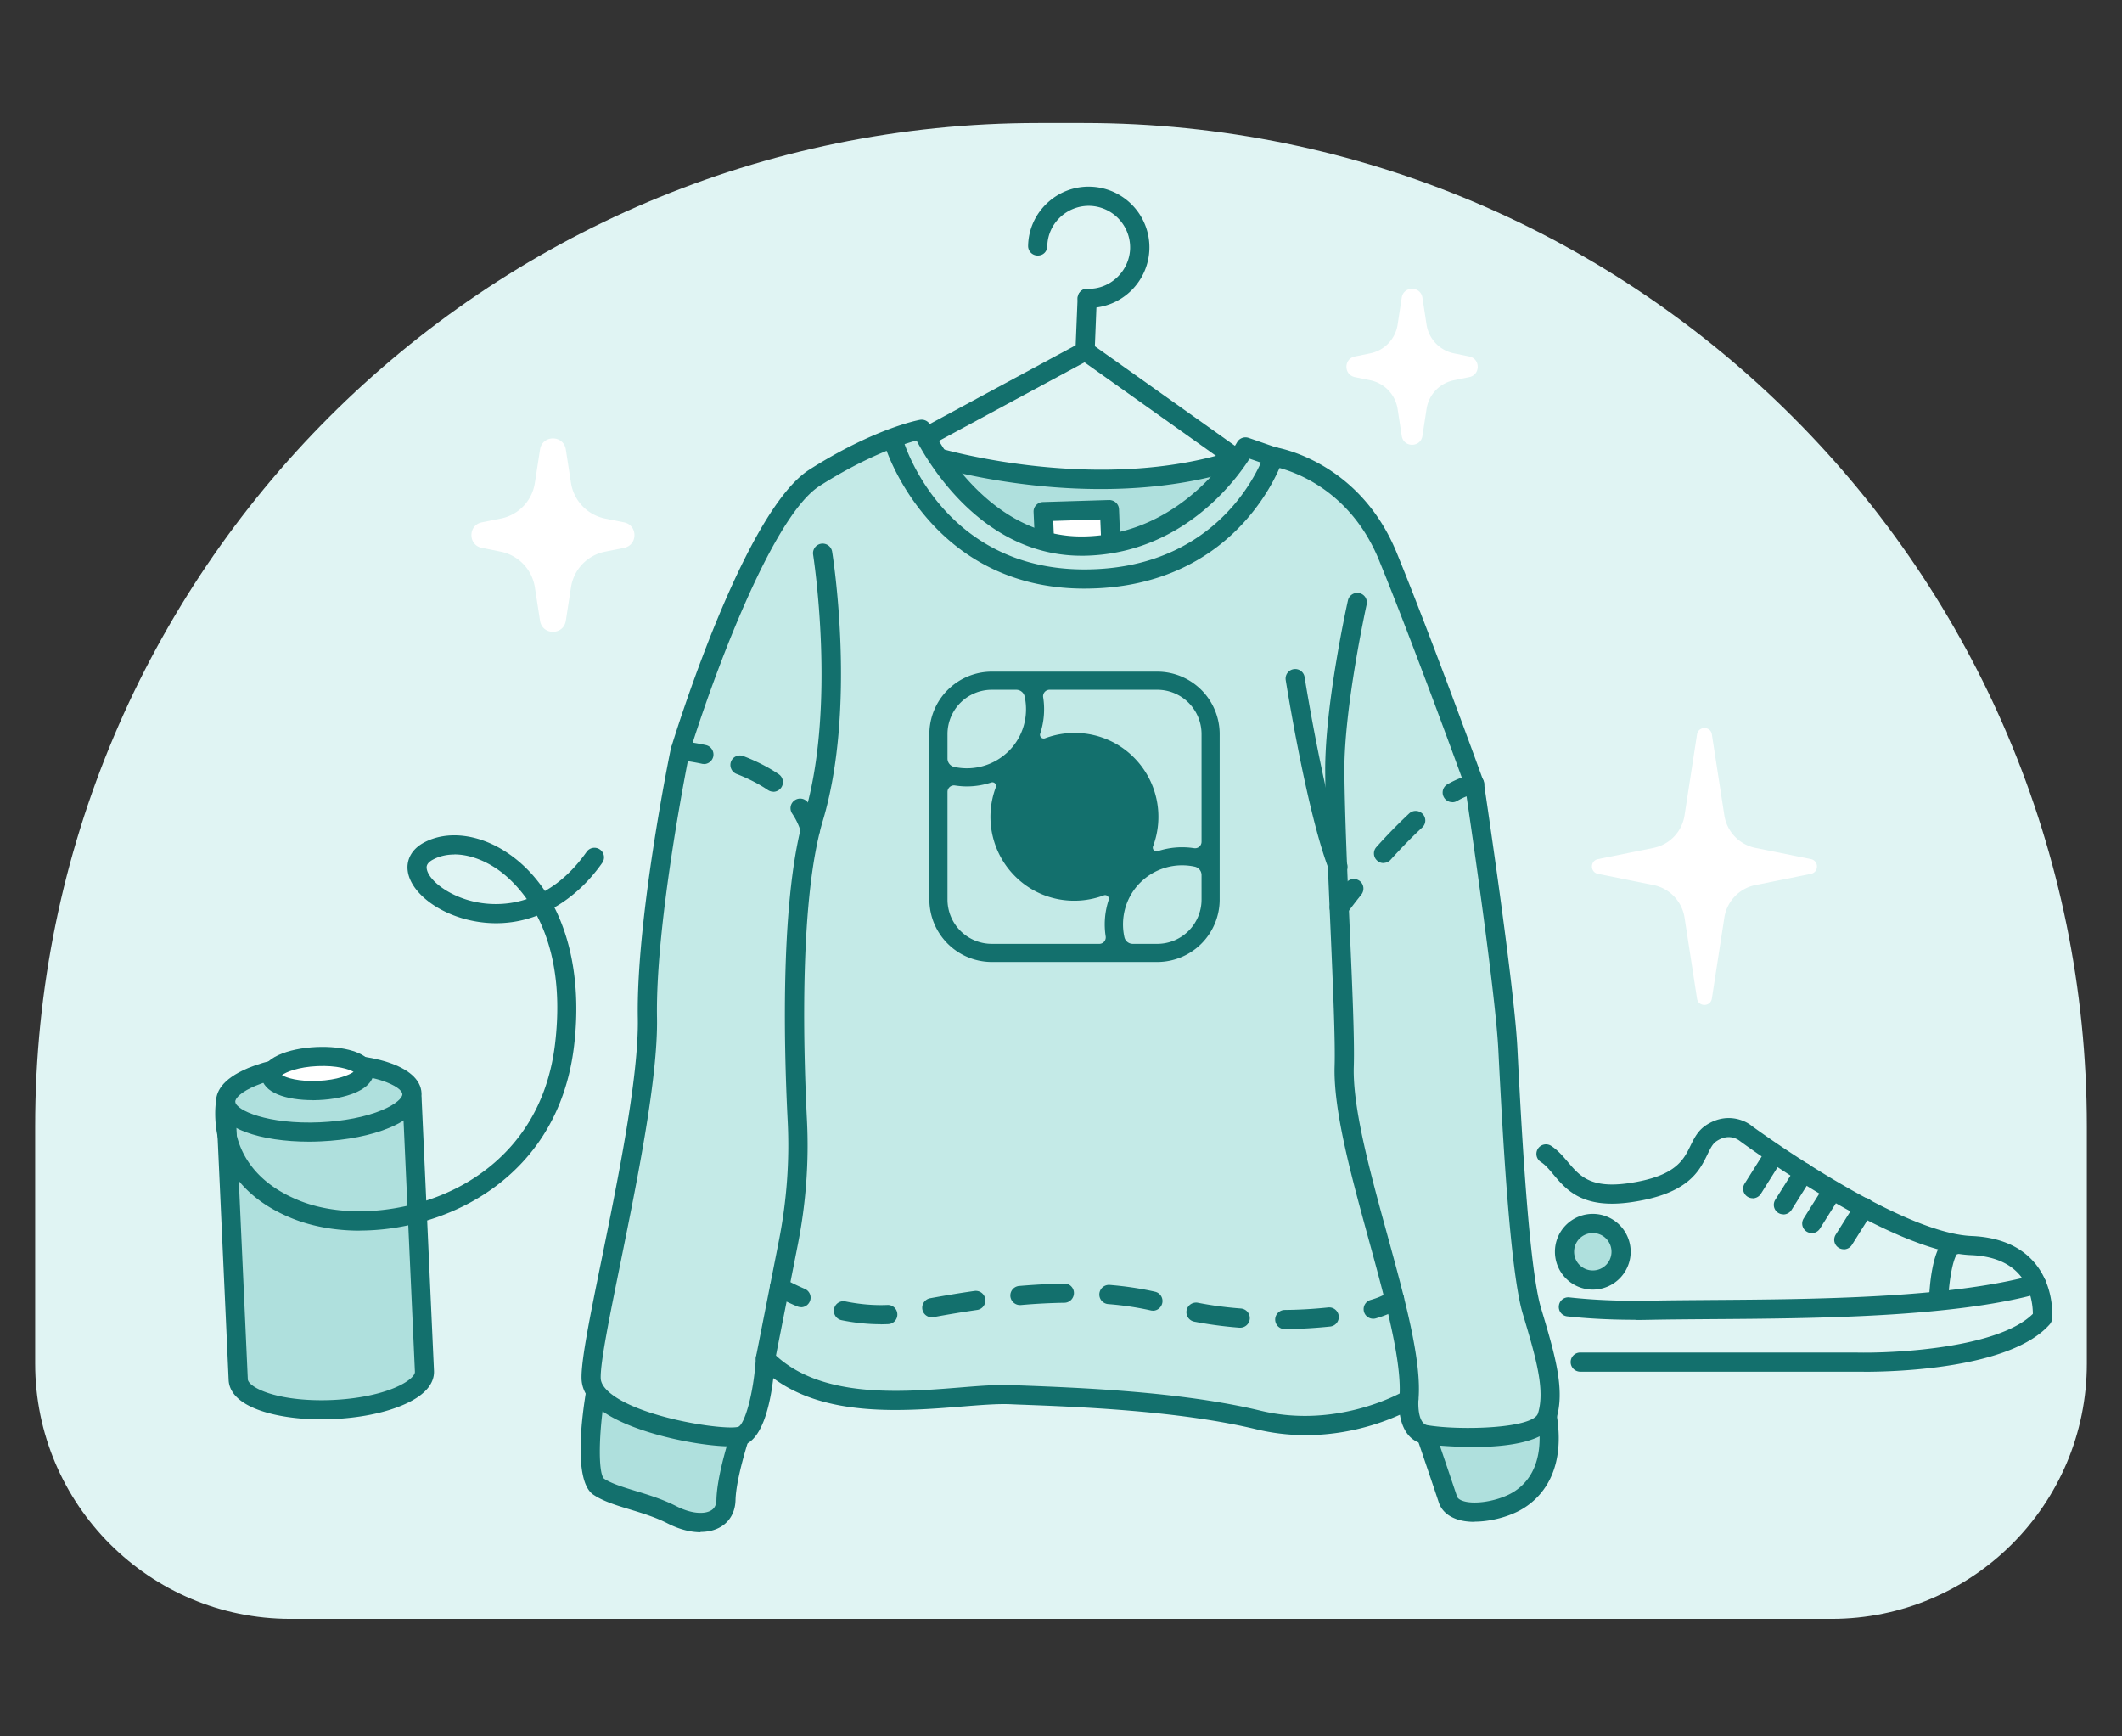 <svg xmlns="http://www.w3.org/2000/svg" width="220" height="180" fill="none"><rect width="100%" height="100%" fill="#333333" stroke="none"/><path fill="#E0F4F3" d="M107.654 12.751h4.692c57.401 0 104.007 46.607 104.007 104.007v24.591c0 14.611-11.858 26.469-26.469 26.469H30.116c-14.611 0-26.469-11.858-26.469-26.469v-24.591c0-57.4 46.607-104.007 104.007-104.007"/><path fill="#13706D" d="M128.309 48.623a.98.98 0 0 1-.577-.189l-15.813-11.242a.99.99 0 0 1-.239-1.381.99.99 0 0 1 1.382-.239l15.813 11.242a.99.99 0 0 1-.576 1.799z"/><path fill="#13706D" d="M96.343 46.098a.99.99 0 0 1-.874-.517.99.99 0 0 1 .397-1.342l15.655-8.448.199-4.88c.02-.547.497-.975 1.033-.955a1 1 0 0 1 .955 1.034l-.219 5.447a.99.99 0 0 1-.517.835L96.82 45.989a1 1 0 0 1-.467.12z"/><path fill="#13706D" d="M112.863 31.925h-.169a.985.985 0 0 1-.964-1.024c.02-.547.457-1.014 1.023-.964 2.336.08 4.344-1.82 4.414-4.185a4.32 4.32 0 0 0-4.185-4.413 4.32 4.32 0 0 0-3.071 1.183 4.22 4.22 0 0 0-1.332 3.001c-.02.547-.418.984-1.024.965a.985.985 0 0 1-.964-1.024 6.2 6.2 0 0 1 1.958-4.393 6.25 6.25 0 0 1 4.493-1.72 6.294 6.294 0 0 1 6.123 6.45 6.296 6.296 0 0 1-6.282 6.124z"/><path fill="#AFE0DD" d="M61.773 144.241s-1.49 8.707.308 9.89c1.8 1.183 4.831 1.501 7.614 2.922 2.793 1.422 5.517.925 5.576-1.55.06-2.475 1.442-6.64 1.442-6.64"/><path fill="#13706D" d="M72.627 158.833c-1.043 0-2.206-.299-3.379-.895-1.282-.656-2.624-1.064-3.926-1.461-1.412-.427-2.753-.835-3.787-1.521-2.107-1.391-1.223-8.081-.746-10.894a1 1 0 0 1 1.143-.815 1 1 0 0 1 .816 1.143c-.696 4.096-.756 8.33-.12 8.896.795.517 1.939.865 3.27 1.273 1.312.397 2.803.854 4.245 1.59 1.401.716 2.802.885 3.578.427.368-.218.546-.586.556-1.113.06-2.594 1.432-6.749 1.491-6.928a.986.986 0 0 1 1.253-.626.986.986 0 0 1 .626 1.252c-.01.04-1.332 4.056-1.392 6.342-.03 1.222-.576 2.206-1.53 2.773-.597.358-1.322.527-2.117.527z"/><path fill="#AFE0DD" d="M147.83 148.714s1.659 4.871 2.266 6.719c.606 1.849 4.304 1.591 6.739.418s4.403-3.986 3.558-9.035"/><path fill="#13706D" d="M152.889 157.759c-.775 0-1.511-.109-2.127-.378-.805-.338-1.362-.914-1.6-1.65-.607-1.838-2.266-6.699-2.266-6.709l1.878-.646s1.66 4.88 2.276 6.729c.02.07.09.269.487.438 1.064.447 3.251.178 4.881-.607 1.5-.725 3.896-2.723 3.011-7.971a.992.992 0 1 1 1.958-.328c1.133 6.779-2.494 9.313-4.115 10.088-1.232.597-2.882 1.014-4.393 1.014z"/><path fill="#AFE0DD" d="M128.309 47.629c-14.452 4.741-31.002-.169-31.002-.169l-3.558 9.85 32.423 5.139 3.479-5.139z"/><path fill="#13706D" d="M126.162 63.443c-.05 0-.1 0-.159-.01L93.58 58.294a1.03 1.03 0 0 1-.706-.477 1.01 1.01 0 0 1-.08-.845l3.56-9.85a.987.987 0 0 1 1.212-.616c.159.05 16.43 4.77 30.415.179.278-.09.586-.05.835.1.248.158.417.417.457.705l1.342 9.68c.03.24-.02.488-.159.697l-3.479 5.138a1 1 0 0 1-.825.438zm-31.071-6.928 30.604 4.85 2.912-4.303-1.123-8.14c-12.504 3.667-25.962.665-29.56-.27l-2.833 7.853z"/><path fill="#fff" d="m108.27 55.491-.109-2.445 6.868-.219.14 3.509"/><path fill="#13706D" d="M115.169 57.33a.996.996 0 0 1-.994-.954l-.1-2.525-4.88.15.06 1.44a.99.99 0 0 1-.954 1.034.974.974 0 0 1-1.034-.954l-.11-2.445a.95.95 0 0 1 .269-.716 1 1 0 0 1 .696-.318l6.868-.209c.537 0 1.004.408 1.024.955l.139 3.508a1 1 0 0 1-.954 1.034h-.04z"/><path fill="#C4EAE7" d="M95.578 44.488s5.596 12.315 16.847 12.106 16.708-10.267 16.708-10.267l2.913 1.004s8.14 1.252 11.858 10.337 8.975 23.606 8.975 23.606 3.121 20.774 3.459 27.354 1.113 22.622 2.495 27.244c1.381 4.622 2.455 8.161 1.58 10.934-.874 2.773-10.506 2.246-12.573 1.898s-1.76-3.648-1.76-3.648-7.007 4.195-15.585 2.137c-8.578-2.067-19.839-2.405-25.753-2.634-5.914-.228-18.716 3.052-25.376-3.737 0 0-.447 7.564-2.634 8.041s-15.287-1.58-15.426-5.973c-.14-4.394 6.023-27.096 5.835-37.383-.19-10.288 3.389-27.702 3.389-27.702s7.345-24.113 13.945-28.307c6.6-4.185 11.103-5.01 11.103-5.01"/><path fill="#13706D" d="M152.7 149.996c-2.693 0-4.97-.288-5.029-.298-1.63-.278-2.316-1.68-2.535-3.041-2.564 1.163-8.24 3.111-14.879 1.51-8.061-1.938-18.448-2.335-24.65-2.564l-.915-.04c-1.352-.049-3.061.09-5.05.249-5.993.477-14.004 1.113-19.47-2.952-.329 2.793-1.164 6.53-3.241 6.987-2.167.477-11.073-.904-14.77-3.777-1.203-.934-1.829-1.988-1.869-3.131-.06-1.878.885-6.53 2.087-12.414 1.72-8.439 3.857-18.945 3.748-24.988-.18-10.288 3.27-27.205 3.419-27.92.328-1.094 7.554-24.61 14.382-28.944 6.68-4.245 11.262-5.12 11.45-5.15a.994.994 0 0 1 1.084.567c.05.12 5.497 11.73 15.933 11.52 10.516-.198 15.794-9.65 15.854-9.75a1 1 0 0 1 1.203-.468l2.832.984c1.004.18 8.817 1.87 12.524 10.934 3.678 8.995 8.936 23.497 8.986 23.646.019.06.039.13.049.19.129.854 3.131 20.892 3.469 27.442l.05.984c.368 7.057 1.123 21.728 2.405 26.032l.04.129c1.391 4.662 2.495 8.349 1.531 11.391-.746 2.365-5.07 2.882-8.658 2.882zm-6.629-5.924a.985.985 0 0 1 .984 1.084c0 .02-.16 2.395.934 2.584 3.369.567 10.963.358 11.46-1.223.775-2.455-.248-5.884-1.54-10.217l-.04-.13c-1.352-4.522-2.117-19.362-2.485-26.488l-.05-.985c-.328-6.222-3.2-25.604-3.439-27.154-.457-1.263-5.417-14.9-8.926-23.478-3.439-8.418-10.774-9.68-11.092-9.73a.5.5 0 0 1-.169-.04l-2.157-.746c-1.541 2.406-7.107 9.87-17.126 10.06h-.308c-10.059 0-15.655-9.215-17.096-11.948-1.49.407-5.198 1.63-10.029 4.701-5.159 3.27-11.51 21.142-13.528 27.752-.01.079-3.528 17.334-3.35 27.393.11 6.262-2.057 16.887-3.786 25.415-1.123 5.527-2.098 10.308-2.048 11.958.02.526.388 1.073 1.103 1.63 3.25 2.524 11.6 3.747 13.12 3.409.657-.149 1.63-3.36 1.86-7.137a.99.99 0 0 1 .645-.874.97.97 0 0 1 1.054.238c4.771 4.861 13.24 4.185 19.422 3.688 2.047-.169 3.817-.308 5.278-.249l.904.03c6.282.239 16.788.636 25.038 2.624 8.061 1.938 14.77-1.978 14.84-2.018.159-.089.328-.139.507-.139z"/><path fill="#13706D" d="M112.425 61.018c-15.973 0-20.585-14.492-20.624-14.641a1 1 0 0 1 .656-1.243.984.984 0 0 1 1.242.656c.17.537 4.254 13.24 18.726 13.24h.11c14.621-.07 18.527-11.878 18.567-11.998a.99.99 0 0 1 1.252-.645.993.993 0 0 1 .646 1.252c-.04.13-4.403 13.309-20.456 13.378zm-33.069 80.798c-.06 0-.129 0-.189-.02a1 1 0 0 1-.785-1.163l2.386-12.096c.795-4.056 1.103-8.2.894-12.325-.417-8.29-.745-23.438 1.73-31.707 3.37-11.282.924-26.887.904-27.046a.998.998 0 0 1 1.968-.318c.11.656 2.545 16.202-.954 27.93-2.386 7.982-2.058 22.871-1.65 31.031.219 4.294-.1 8.598-.924 12.813l-2.386 12.096a.99.99 0 0 1-.974.805zm66.714 4.244h-.099a.993.993 0 0 1-.895-1.083c.348-3.638-1.451-10.198-3.19-16.54-1.799-6.56-3.658-13.338-3.519-17.921.08-2.614-.169-8.289-.427-14.293-.249-5.765-.517-11.728-.547-16.191-.059-6.878 2.256-17.355 2.356-17.792a.995.995 0 0 1 1.183-.755.99.99 0 0 1 .755 1.182c-.02.11-2.356 10.695-2.306 17.345.04 4.423.298 10.367.547 16.122.268 6.043.517 11.748.427 14.442-.129 4.284 1.69 10.914 3.449 17.335 1.869 6.818 3.638 13.259 3.25 17.255a.983.983 0 0 1-.984.894"/><path fill="#13706D" d="M138.715 90.826a.98.98 0 0 1-.924-.636c-2.306-5.993-4.403-19.134-4.493-19.69a.986.986 0 0 1 .825-1.133.984.984 0 0 1 1.133.825c.02.139 2.157 13.498 4.384 19.292a.99.99 0 0 1-.567 1.283 1.1 1.1 0 0 1-.358.07zm-65.73-11.629c-.07 0-.139 0-.209-.02a23 23 0 0 0-2.325-.378.99.99 0 0 1-.905-1.073.986.986 0 0 1 1.074-.905c.04 0 1.073.1 2.564.418.537.12.875.646.765 1.183a1 1 0 0 1-.974.785zm7.186 2.873c-.188 0-.387-.06-.556-.17-.925-.626-2.018-1.192-3.25-1.67a1 1 0 0 1-.577-1.282.99.99 0 0 1 1.282-.566c1.382.527 2.614 1.163 3.668 1.878a.99.99 0 0 1 .258 1.382 1 1 0 0 1-.825.437zm3.837 4.95a1 1 0 0 1-.954-.716 7.1 7.1 0 0 0-.925-1.968.993.993 0 0 1 .269-1.382.993.993 0 0 1 1.382.268c.526.786.924 1.63 1.182 2.515a.996.996 0 0 1-.954 1.272zm54.836 8.05c-.198 0-.407-.06-.586-.188a1 1 0 0 1-.219-1.392s.587-.795 1.541-1.998a1.004 1.004 0 0 1 1.401-.159c.428.338.497.964.159 1.402-.924 1.153-1.481 1.928-1.49 1.938a1 1 0 0 1-.806.407zm4.593-5.605a.95.95 0 0 1-.666-.259.99.99 0 0 1-.07-1.401 55 55 0 0 1 3.399-3.48.99.99 0 0 1 1.402.06.98.98 0 0 1-.06 1.402c-1.024.944-2.127 2.077-3.27 3.34a1 1 0 0 1-.735.328zm7.126-6.312a.98.98 0 0 1-.865-.507.985.985 0 0 1 .378-1.352c.964-.546 1.869-.884 2.674-.994a1.003 1.003 0 0 1 1.123.855 1.003 1.003 0 0 1-.855 1.123c-.546.08-1.212.328-1.958.756a1 1 0 0 1-.487.129zm-67.519 52.351q-.194-.002-.388-.079c-1.45-.606-2.325-1.143-2.355-1.163a.99.99 0 0 1-.328-1.362.99.99 0 0 1 1.362-.328s.795.477 2.097 1.034a.985.985 0 0 1 .526 1.302.99.99 0 0 1-.914.606zm50.155 2.277a.995.995 0 0 1-.994-.984c0-.547.437-.994.984-1.004a47 47 0 0 0 4.513-.259 1 1 0 0 1 1.093.885.993.993 0 0 1-.885 1.093 51 51 0 0 1-4.701.269zm-4.622-.149h-.079a42 42 0 0 1-4.692-.627 1.005 1.005 0 0 1-.785-1.173 1.006 1.006 0 0 1 1.173-.785c1.362.269 2.862.477 4.463.597a1 1 0 0 1 .914 1.073.997.997 0 0 1-.994.915m-37.273-.358c-1.322 0-2.684-.139-4.055-.418a.996.996 0 0 1-.776-1.173.99.99 0 0 1 1.173-.775c1.481.298 2.912.427 4.354.368a.985.985 0 0 1 1.033.954.99.99 0 0 1-.954 1.034c-.258.01-.517.02-.775.02zm5.298-.716a1 1 0 0 1-.975-.815 1.007 1.007 0 0 1 .796-1.163c1.58-.288 3.13-.547 4.602-.755a.99.99 0 0 1 1.123.845.99.99 0 0 1-.845 1.123c-1.441.208-2.962.457-4.513.745-.06.01-.119.02-.178.02zm22.93-.696c-.069 0-.149 0-.219-.02a31.5 31.5 0 0 0-4.423-.656 1 1 0 0 1-.914-1.073c.05-.547.517-.954 1.073-.915 1.68.14 3.261.378 4.702.706a.986.986 0 0 1 .745 1.193 1.004 1.004 0 0 1-.964.775zm-13.786-.576c-.507 0-.944-.388-.994-.905a.99.99 0 0 1 .905-1.073 72 72 0 0 1 4.681-.249c.537-.03 1.004.428 1.004.974 0 .547-.427 1.004-.984 1.014a62 62 0 0 0-4.542.239h-.09zm36.617 1.421a.995.995 0 0 1-.278-1.948c1.371-.398 1.7-.745 1.739-.775a.993.993 0 1 1 1.501 1.302c-.477.546-1.352.994-2.684 1.381a.9.9 0 0 1-.278.04m50.841 5.487h-29.372a.997.997 0 0 1-.994-.994c0-.547.448-.994.994-.994h28.547c3.976.099 14.79-.437 18.378-4.006 0-.735-.149-2.644-1.421-4.095-1.084-1.232-2.773-1.908-5.02-1.998-8.269-.348-23.298-11.361-23.934-11.828-.149-.119-1.123-.855-2.435.03-.368.249-.577.646-.915 1.342-.845 1.739-1.988 4.115-7.892 4.97-5.069.735-6.749-1.273-8.101-2.883-.447-.537-.834-.994-1.302-1.292a.994.994 0 0 1-.288-1.372.994.994 0 0 1 1.372-.288c.715.467 1.232 1.084 1.739 1.68 1.203 1.421 2.326 2.763 6.302 2.187 4.85-.706 5.665-2.386 6.391-3.867.378-.775.765-1.57 1.6-2.127 2.088-1.391 4.036-.557 4.781.07.09.069 15.118 11.082 22.782 11.4 2.822.12 4.989 1.024 6.45 2.694 2.177 2.495 1.899 5.755 1.889 5.884-.02.209-.109.408-.239.567-4.045 4.602-15.943 4.93-19.272 4.93z"/><path fill="#13706D" d="M169.558 136.816c-2.515 0-4.89-.119-7.067-.357a.98.98 0 0 1-.875-1.094.98.98 0 0 1 1.094-.874c2.544.278 5.367.397 8.399.338 1.918-.04 4.075-.05 6.401-.07 10.386-.07 24.61-.169 33.367-2.594a.99.99 0 0 1 1.222.696.99.99 0 0 1-.696 1.222c-9.005 2.495-23.377 2.594-33.883 2.664-2.316.02-4.463.03-6.372.069-.536.01-1.063.02-1.58.02z"/><path fill="#13706D" d="M200.997 135.624h-.04a.997.997 0 0 1-.954-1.034c.039-1.123.288-4.88 1.6-6.083a1.68 1.68 0 0 1 1.232-.467.993.993 0 0 1 .06 1.978c-.407.477-.825 2.624-.904 4.642a.99.99 0 0 1-.994.954z"/><path fill="#AFE0DD" d="M165.135 132.692a2.933 2.933 0 1 0-.001-5.865 2.933 2.933 0 0 0 .001 5.865"/><path fill="#13706D" d="M165.135 133.685a3.93 3.93 0 0 1-3.927-3.926 3.93 3.93 0 0 1 3.927-3.926 3.93 3.93 0 0 1 3.926 3.926 3.93 3.93 0 0 1-3.926 3.926m0-5.864a1.94 1.94 0 0 0-1.939 1.938c0 1.074.865 1.939 1.939 1.939a1.935 1.935 0 0 0 1.938-1.939 1.935 1.935 0 0 0-1.938-1.938m19.759-1.938a.986.986 0 0 1-.835-1.521l2.108-3.349a.984.984 0 0 1 1.371-.309.986.986 0 0 1 .308 1.372l-2.107 3.35a1.01 1.01 0 0 1-.845.467zm2.943 1.938a.986.986 0 0 1-.835-1.521l2.107-3.349a.985.985 0 0 1 1.372-.308.985.985 0 0 1 .308 1.371l-2.107 3.35a1.01 1.01 0 0 1-.845.467zm3.32 1.68a.985.985 0 0 1-.835-1.521l2.107-3.349a.985.985 0 0 1 1.372-.309.986.986 0 0 1 .308 1.372l-2.108 3.35a1 1 0 0 1-.844.467zm-9.443-5.288a.986.986 0 0 1-.835-1.521l2.107-3.349a.985.985 0 0 1 1.372-.308.985.985 0 0 1 .308 1.371l-2.107 3.35a1.01 1.01 0 0 1-.845.467z"/><path fill="#AFE0DD" d="m23.417 114.82 1.282 28.209c.09 1.948 4.482 3.319 9.82 3.081 5.337-.239 9.592-2.018 9.502-3.956l-1.282-28.208-19.313.874z"/><path fill="#13706D" d="M33.306 147.134c-2.226 0-4.313-.279-5.963-.795-2.922-.915-3.588-2.287-3.638-3.261l-1.282-28.208a1 1 0 0 1 .258-.716.97.97 0 0 1 .686-.318l19.312-.874c.527-.02 1.014.397 1.034.944l1.282 28.208c.04.984-.497 2.406-3.33 3.578-1.898.796-4.422 1.293-7.116 1.412q-.627.03-1.252.03zm-8.846-31.36 1.233 27.215c.02.368.725.984 2.246 1.461 1.75.547 4.065.785 6.53.676s4.761-.557 6.441-1.262c1.471-.617 2.117-1.283 2.107-1.65l-1.232-27.215-17.335.785z"/><path fill="#AFE0DD" d="M33.21 117.317c5.336-.243 9.59-2.013 9.502-3.954s-4.485-3.319-9.82-3.076c-5.337.242-9.59 2.012-9.502 3.953.088 1.942 4.485 3.319 9.82 3.077"/><path fill="#13706D" d="M32.034 118.349c-4.87 0-9.502-1.322-9.631-4.056-.04-.984.497-2.395 3.33-3.578 1.898-.795 4.423-1.292 7.116-1.411 5.288-.239 10.725 1.063 10.854 4.025.04.984-.497 2.396-3.33 3.579-1.898.795-4.422 1.292-7.116 1.411q-.611.03-1.223.03m2.068-7.087c-.378 0-.766 0-1.163.03-2.465.109-4.751.556-6.441 1.262-1.471.616-2.117 1.282-2.107 1.65.04.895 3.4 2.376 8.776 2.137 2.465-.109 4.761-.557 6.441-1.262 1.471-.617 2.117-1.282 2.107-1.65-.04-.825-2.922-2.157-7.613-2.157z"/><path fill="#fff" d="M33.026 113.042c2.66-.121 4.78-1.006 4.736-1.976-.044-.971-2.236-1.66-4.895-1.539-2.66.121-4.78 1.005-4.736 1.976s2.235 1.66 4.895 1.539"/><path fill="#13706D" d="M32.402 114.045c-2.664 0-5.198-.745-5.278-2.495-.09-1.898 2.793-2.882 5.686-3.012 1.391-.059 2.743.08 3.776.408 1.83.576 2.138 1.551 2.167 2.077.02.527-.198 1.531-1.968 2.267-.994.417-2.316.685-3.717.745-.219 0-.437.02-.656.02zm-3.17-2.594c.447.278 1.739.686 3.746.596 1.998-.089 3.25-.616 3.678-.934-.447-.278-1.75-.686-3.747-.597-1.998.09-3.25.617-3.678.935"/><path fill="#13706D" d="M37.302 127.573c-2.465 0-4.85-.408-6.948-1.243-9.472-3.777-7.961-12.186-7.941-12.275a.994.994 0 0 1 1.163-.785.987.987 0 0 1 .785 1.163c-.06.308-1.163 6.908 6.729 10.048 4.98 1.988 12.136 1.183 17.394-1.948 3.618-2.147 8.12-6.381 9.065-14.352.726-6.123-.378-10.387-1.879-13.26-2.276.865-4.73 1.024-7.196.418-3.32-.815-5.924-2.942-6.202-5.05-.16-1.192.437-2.256 1.62-2.912 2.435-1.342 5.775-.944 8.717 1.034 1.53 1.024 2.823 2.365 3.886 3.956 1.452-.825 2.942-2.107 4.324-4.065a.99.99 0 0 1 1.382-.239.99.99 0 0 1 .238 1.382c-1.411 2.007-3.101 3.558-4.96 4.622 1.949 3.846 2.694 8.826 2.038 14.352-1.044 8.767-6.023 13.448-10.029 15.824-3.668 2.177-8.051 3.32-12.206 3.32zm9.81-38.993c-.825 0-1.59.179-2.256.546-.686.378-.636.756-.616.915.149 1.113 2.077 2.733 4.711 3.38 1.153.288 3.27.576 5.666-.22-1.203-1.699-2.445-2.683-3.121-3.14-1.461-.984-3.002-1.491-4.394-1.491z"/><path fill="#fff" d="m177.48 76.136 1.292 8.379a4.08 4.08 0 0 0 3.22 3.379l5.755 1.163c.835.169.835 1.362 0 1.53l-5.755 1.163a4.07 4.07 0 0 0-3.22 3.38l-1.292 8.379c-.139.885-1.412.885-1.541 0l-1.292-8.379a4.08 4.08 0 0 0-3.22-3.38l-5.755-1.162c-.835-.17-.835-1.362 0-1.531l5.755-1.163a4.07 4.07 0 0 0 3.22-3.38l1.292-8.379c.139-.884 1.412-.884 1.541 0M58.663 46.595l.536 3.47a4.48 4.48 0 0 0 3.519 3.687l1.978.397c1.441.288 1.441 2.356 0 2.644l-1.978.398a4.45 4.45 0 0 0-3.519 3.687l-.536 3.47c-.24 1.53-2.436 1.53-2.674 0l-.537-3.47a4.48 4.48 0 0 0-3.519-3.687l-1.978-.398c-1.44-.288-1.44-2.355 0-2.644l1.978-.397a4.45 4.45 0 0 0 3.519-3.688l.537-3.469c.238-1.53 2.435-1.53 2.674 0m88.809-15.735.428 2.794a3.595 3.595 0 0 0 2.833 2.972l1.6.328c1.163.238 1.163 1.898 0 2.137l-1.6.328a3.58 3.58 0 0 0-2.833 2.972l-.428 2.793c-.189 1.232-1.958 1.232-2.147 0l-.427-2.793a3.6 3.6 0 0 0-2.833-2.972l-1.6-.328c-1.163-.239-1.163-1.899 0-2.137l1.6-.328a3.59 3.59 0 0 0 2.833-2.972l.427-2.793c.189-1.233 1.958-1.233 2.147 0"/><path fill="#13706D" d="M119.979 69.625h-17.155a6.48 6.48 0 0 0-6.471 6.47v17.156a6.48 6.48 0 0 0 6.471 6.471h17.155a6.477 6.477 0 0 0 6.471-6.47V76.095a6.477 6.477 0 0 0-6.471-6.47m-21.747 6.47a4.594 4.594 0 0 1 4.592-4.591h2.534c.418 0 .785.288.875.705.437 2.008-.149 4.155-1.65 5.646a6.15 6.15 0 0 1-5.646 1.65.895.895 0 0 1-.705-.875zm15.754 21.749h-11.162a4.594 4.594 0 0 1-4.592-4.593V82.09c0-.407.367-.725.765-.666.397.06.825.1 1.242.1a8.1 8.1 0 0 0 2.525-.408c.308-.1.596.199.477.497a8.71 8.71 0 0 0 1.988 9.214c2.485 2.495 6.113 3.151 9.214 1.988a.386.386 0 0 1 .497.487 8.04 8.04 0 0 0-.308 3.767.673.673 0 0 1-.666.776zm10.585-4.593a4.594 4.594 0 0 1-4.592 4.593h-2.534a.89.89 0 0 1-.875-.706c-.437-2.008.149-4.155 1.65-5.646a6.15 6.15 0 0 1 5.646-1.65c.407.09.705.447.705.875zm0-5.993a.672.672 0 0 1-.775.666 8.1 8.1 0 0 0-3.767.308.386.386 0 0 1-.487-.497 8.71 8.71 0 0 0-1.988-9.214c-2.485-2.495-6.113-3.15-9.214-1.988a.386.386 0 0 1-.497-.487 8.04 8.04 0 0 0 .308-3.767.673.673 0 0 1 .666-.775h11.162a4.594 4.594 0 0 1 4.592 4.592z"/></svg>